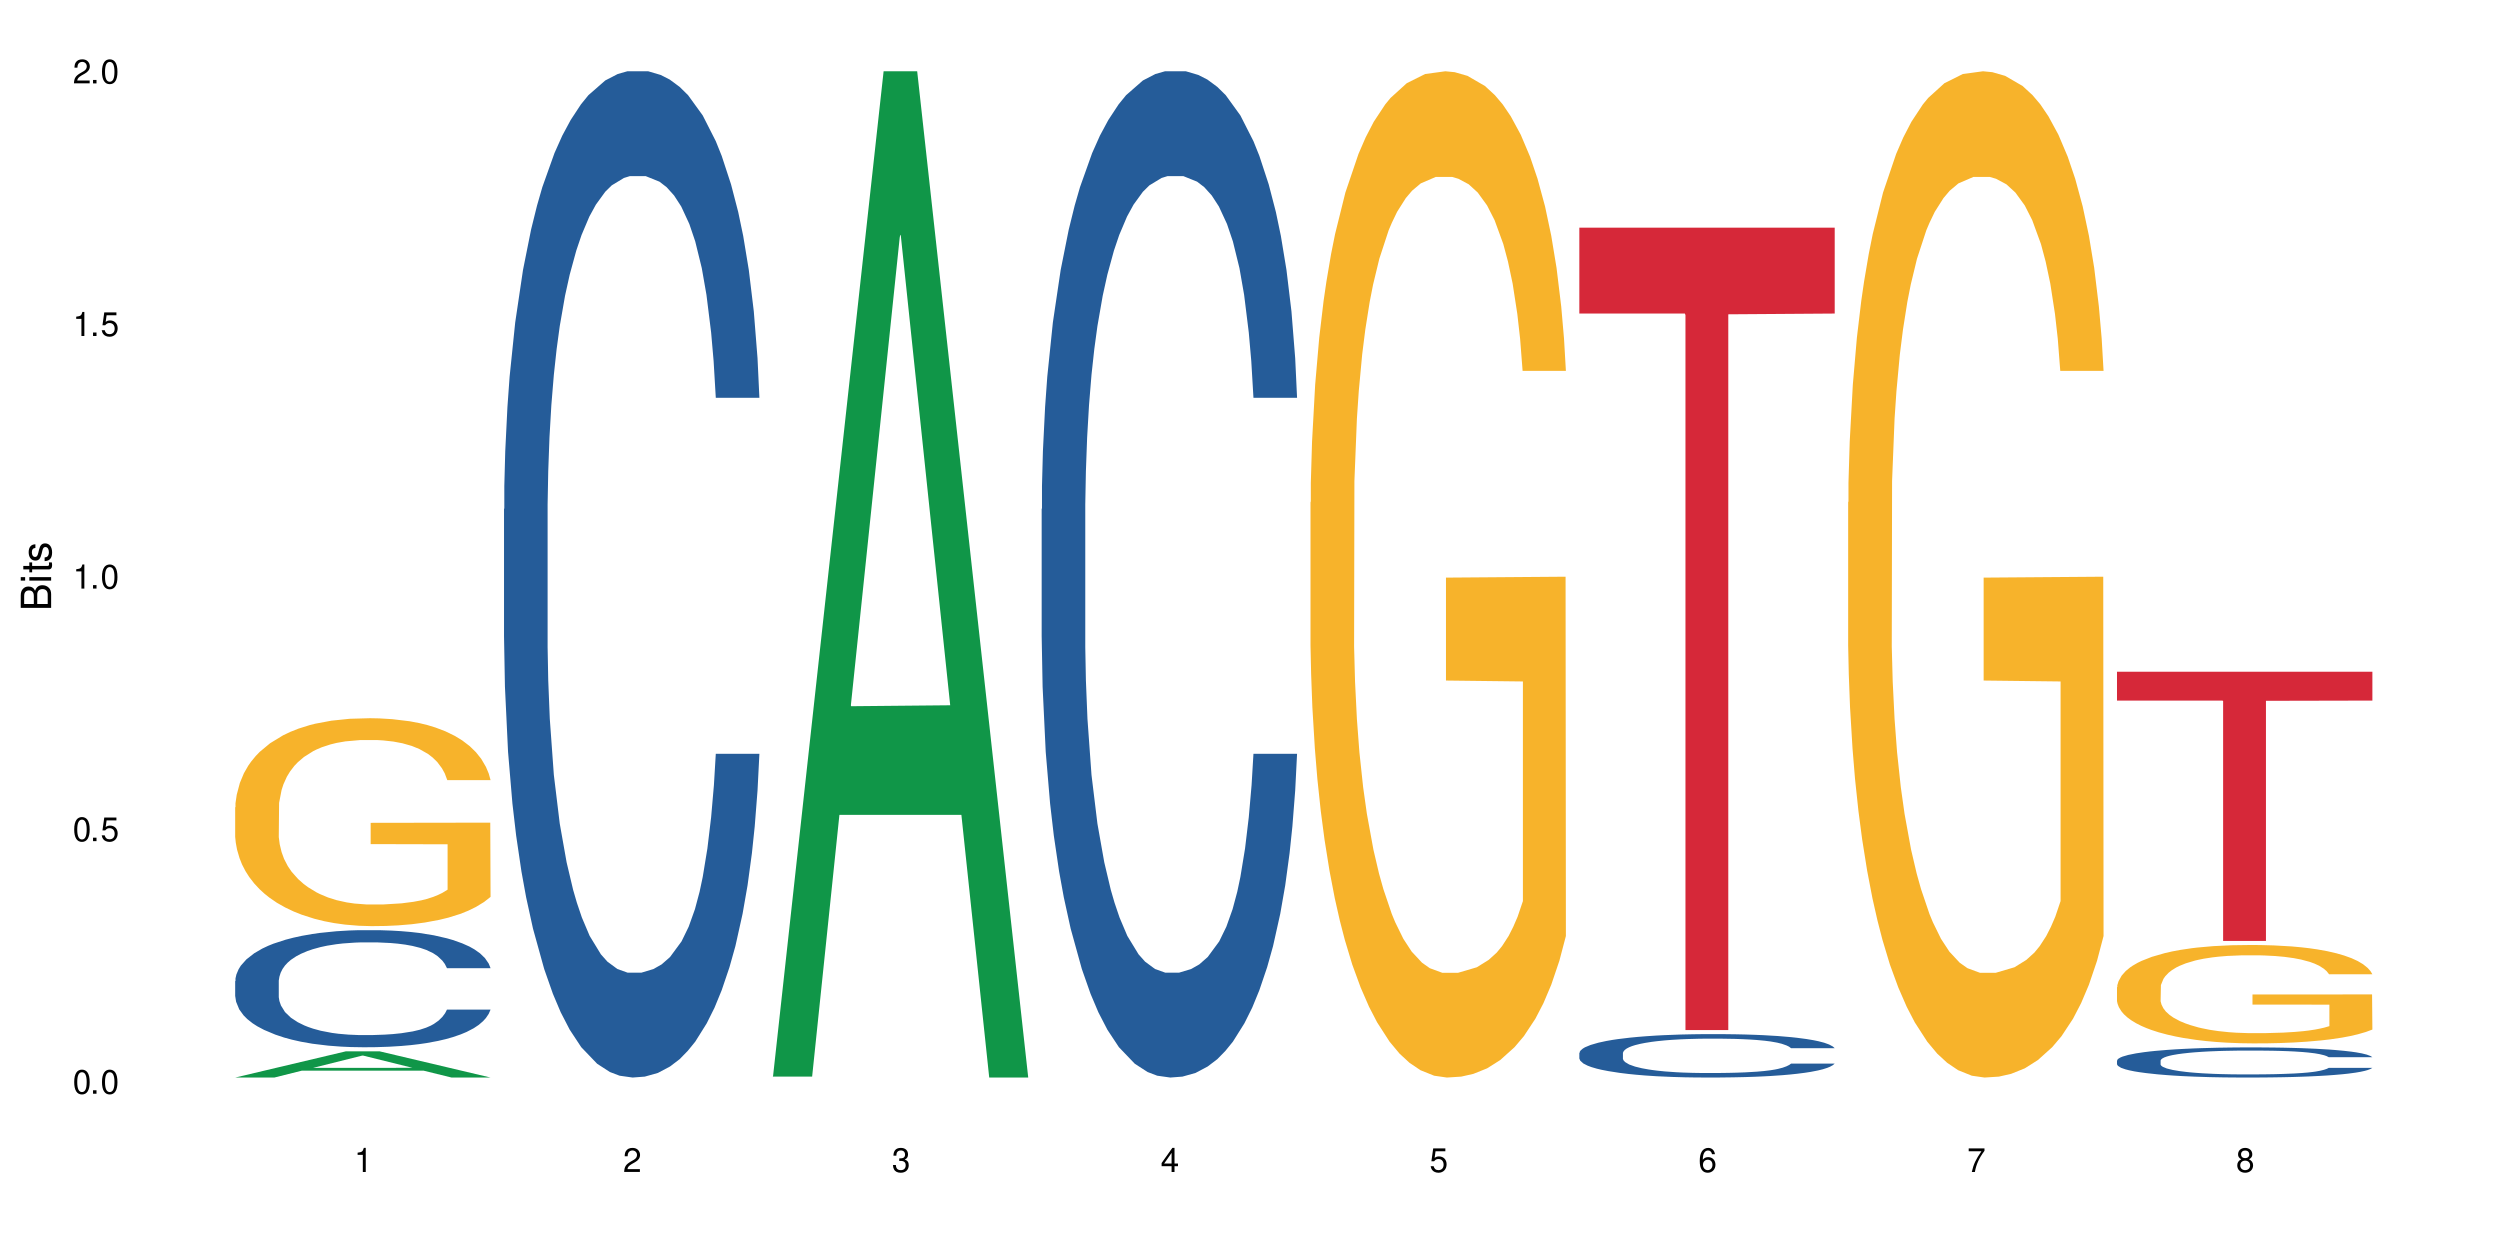 <?xml version="1.0" encoding="UTF-8"?>
<svg xmlns="http://www.w3.org/2000/svg" xmlns:xlink="http://www.w3.org/1999/xlink" width="720" height="360" viewBox="0 0 720 360">
<defs>
<g>
<g id="glyph-0-0">
</g>
<g id="glyph-0-1">
<path d="M 2.641 -6.938 C 2 -6.938 1.422 -6.656 1.078 -6.172 C 0.641 -5.562 0.406 -4.641 0.406 -3.359 C 0.406 -1.016 1.188 0.219 2.641 0.219 C 4.078 0.219 4.859 -1.016 4.859 -3.297 C 4.859 -4.641 4.656 -5.547 4.203 -6.172 C 3.844 -6.656 3.281 -6.938 2.641 -6.938 Z M 2.641 -6.188 C 3.547 -6.188 4 -5.25 4 -3.375 C 4 -1.406 3.562 -0.484 2.625 -0.484 C 1.734 -0.484 1.281 -1.438 1.281 -3.344 C 1.281 -5.25 1.734 -6.188 2.641 -6.188 Z M 2.641 -6.188 "/>
</g>
<g id="glyph-0-2">
<path d="M 1.828 -1 L 0.828 -1 L 0.828 0 L 1.828 0 Z M 1.828 -1 "/>
</g>
<g id="glyph-0-3">
<path d="M 4.562 -6.797 L 1.062 -6.797 L 0.547 -3.094 L 1.328 -3.094 C 1.719 -3.562 2.047 -3.734 2.578 -3.734 C 3.484 -3.734 4.062 -3.109 4.062 -2.094 C 4.062 -1.125 3.484 -0.531 2.578 -0.531 C 1.828 -0.531 1.375 -0.906 1.188 -1.672 L 0.328 -1.672 C 0.453 -1.109 0.547 -0.844 0.75 -0.594 C 1.125 -0.078 1.828 0.219 2.594 0.219 C 3.969 0.219 4.922 -0.781 4.922 -2.219 C 4.922 -3.562 4.031 -4.484 2.719 -4.484 C 2.25 -4.484 1.859 -4.359 1.469 -4.062 L 1.734 -5.969 L 4.562 -5.969 Z M 4.562 -6.797 "/>
</g>
<g id="glyph-0-4">
<path d="M 2.484 -4.938 L 2.484 0 L 3.328 0 L 3.328 -6.938 L 2.766 -6.938 C 2.469 -5.875 2.281 -5.734 0.984 -5.562 L 0.984 -4.938 Z M 2.484 -4.938 "/>
</g>
<g id="glyph-0-5">
<path d="M 4.859 -0.828 L 1.281 -0.828 C 1.359 -1.406 1.672 -1.781 2.5 -2.281 L 3.469 -2.828 C 4.406 -3.344 4.906 -4.062 4.906 -4.906 C 4.906 -5.484 4.672 -6.031 4.266 -6.406 C 3.859 -6.766 3.375 -6.938 2.719 -6.938 C 1.859 -6.938 1.219 -6.625 0.844 -6.031 C 0.609 -5.672 0.5 -5.234 0.484 -4.531 L 1.328 -4.531 C 1.359 -5.016 1.406 -5.281 1.531 -5.516 C 1.75 -5.938 2.188 -6.203 2.703 -6.203 C 3.469 -6.203 4.031 -5.641 4.031 -4.891 C 4.031 -4.344 3.719 -3.859 3.125 -3.516 L 2.234 -3 C 0.812 -2.172 0.406 -1.531 0.328 -0.016 L 4.859 -0.016 Z M 4.859 -0.828 "/>
</g>
<g id="glyph-0-6">
<path d="M 2.125 -3.188 L 2.578 -3.188 C 3.5 -3.188 3.984 -2.766 3.984 -1.922 C 3.984 -1.062 3.469 -0.531 2.594 -0.531 C 1.656 -0.531 1.203 -1 1.156 -2.016 L 0.312 -2.016 C 0.344 -1.453 0.438 -1.094 0.609 -0.781 C 0.953 -0.109 1.625 0.219 2.547 0.219 C 3.953 0.219 4.859 -0.625 4.859 -1.938 C 4.859 -2.828 4.516 -3.297 3.703 -3.594 C 4.344 -3.844 4.656 -4.328 4.656 -5.031 C 4.656 -6.219 3.875 -6.938 2.578 -6.938 C 1.203 -6.938 0.484 -6.172 0.453 -4.703 L 1.297 -4.703 C 1.312 -5.125 1.344 -5.359 1.453 -5.578 C 1.641 -5.969 2.062 -6.203 2.594 -6.203 C 3.344 -6.203 3.797 -5.75 3.797 -5 C 3.797 -4.516 3.609 -4.219 3.25 -4.047 C 3.016 -3.953 2.703 -3.922 2.125 -3.906 Z M 2.125 -3.188 "/>
</g>
<g id="glyph-0-7">
<path d="M 3.141 -1.672 L 3.141 0 L 3.984 0 L 3.984 -1.672 L 4.984 -1.672 L 4.984 -2.438 L 3.984 -2.438 L 3.984 -6.938 L 3.359 -6.938 L 0.266 -2.578 L 0.266 -1.672 Z M 3.141 -2.438 L 1 -2.438 L 3.141 -5.5 Z M 3.141 -2.438 "/>
</g>
<g id="glyph-0-8">
<path d="M 4.781 -5.125 C 4.609 -6.266 3.891 -6.938 2.844 -6.938 C 2.094 -6.938 1.422 -6.578 1.031 -5.953 C 0.594 -5.266 0.406 -4.422 0.406 -3.172 C 0.406 -2 0.578 -1.25 0.984 -0.641 C 1.359 -0.078 1.953 0.219 2.703 0.219 C 3.984 0.219 4.922 -0.75 4.922 -2.094 C 4.922 -3.375 4.062 -4.281 2.844 -4.281 C 2.172 -4.281 1.641 -4.031 1.281 -3.516 C 1.281 -5.234 1.828 -6.188 2.797 -6.188 C 3.391 -6.188 3.797 -5.797 3.938 -5.125 Z M 2.734 -3.531 C 3.547 -3.531 4.062 -2.953 4.062 -2.031 C 4.062 -1.156 3.484 -0.531 2.703 -0.531 C 1.922 -0.531 1.328 -1.188 1.328 -2.078 C 1.328 -2.938 1.906 -3.531 2.734 -3.531 Z M 2.734 -3.531 "/>
</g>
<g id="glyph-0-9">
<path d="M 4.984 -6.797 L 0.438 -6.797 L 0.438 -5.969 L 4.109 -5.969 C 2.5 -3.656 1.828 -2.234 1.328 0 L 2.219 0 C 2.594 -2.172 3.453 -4.047 4.984 -6.094 Z M 4.984 -6.797 "/>
</g>
<g id="glyph-0-10">
<path d="M 3.75 -3.656 C 4.469 -4.094 4.688 -4.438 4.688 -5.078 C 4.688 -6.172 3.844 -6.938 2.641 -6.938 C 1.438 -6.938 0.594 -6.172 0.594 -5.094 C 0.594 -4.438 0.812 -4.094 1.516 -3.656 C 0.734 -3.266 0.359 -2.703 0.359 -1.922 C 0.359 -0.656 1.281 0.219 2.641 0.219 C 3.984 0.219 4.922 -0.656 4.922 -1.922 C 4.922 -2.703 4.531 -3.266 3.75 -3.656 Z M 2.641 -6.188 C 3.359 -6.188 3.812 -5.75 3.812 -5.062 C 3.812 -4.406 3.344 -3.984 2.641 -3.984 C 1.922 -3.984 1.453 -4.406 1.453 -5.078 C 1.453 -5.75 1.922 -6.188 2.641 -6.188 Z M 2.641 -3.266 C 3.484 -3.266 4.062 -2.719 4.062 -1.906 C 4.062 -1.078 3.484 -0.531 2.625 -0.531 C 1.797 -0.531 1.219 -1.094 1.219 -1.906 C 1.219 -2.719 1.781 -3.266 2.641 -3.266 Z M 2.641 -3.266 "/>
</g>
<g id="glyph-1-0">
</g>
<g id="glyph-1-1">
<path d="M 0 -0.953 L 0 -4.891 C 0 -5.719 -0.234 -6.344 -0.734 -6.797 C -1.188 -7.234 -1.812 -7.469 -2.5 -7.469 C -3.547 -7.469 -4.188 -7 -4.625 -5.875 C -4.984 -6.688 -5.625 -7.094 -6.531 -7.094 C -7.172 -7.094 -7.734 -6.859 -8.141 -6.391 C -8.562 -5.922 -8.75 -5.344 -8.75 -4.5 L -8.75 -0.953 Z M -4.984 -2.062 L -7.766 -2.062 L -7.766 -4.219 C -7.766 -4.844 -7.688 -5.203 -7.453 -5.5 C -7.219 -5.812 -6.859 -5.969 -6.375 -5.969 C -5.891 -5.969 -5.531 -5.812 -5.297 -5.5 C -5.062 -5.203 -4.984 -4.844 -4.984 -4.219 Z M -0.984 -2.062 L -4 -2.062 L -4 -4.781 C -4 -5.766 -3.438 -6.359 -2.484 -6.359 C -1.547 -6.359 -0.984 -5.766 -0.984 -4.781 Z M -0.984 -2.062 "/>
</g>
<g id="glyph-1-2">
<path d="M -6.281 -1.797 L -6.281 -0.797 L 0 -0.797 L 0 -1.797 Z M -8.75 -1.797 L -8.75 -0.797 L -7.484 -0.797 L -7.484 -1.797 Z M -8.75 -1.797 "/>
</g>
<g id="glyph-1-3">
<path d="M -6.281 -3.047 L -6.281 -2.016 L -8.016 -2.016 L -8.016 -1.016 L -6.281 -1.016 L -6.281 -0.172 L -5.469 -0.172 L -5.469 -1.016 L -0.719 -1.016 C -0.078 -1.016 0.281 -1.453 0.281 -2.234 C 0.281 -2.5 0.25 -2.719 0.188 -3.047 L -0.641 -3.047 C -0.609 -2.906 -0.594 -2.766 -0.594 -2.562 C -0.594 -2.141 -0.719 -2.016 -1.156 -2.016 L -5.469 -2.016 L -5.469 -3.047 Z M -6.281 -3.047 "/>
</g>
<g id="glyph-1-4">
<path d="M -4.531 -5.25 C -5.766 -5.25 -6.469 -4.422 -6.469 -2.969 C -6.469 -1.516 -5.719 -0.562 -4.547 -0.562 C -3.562 -0.562 -3.094 -1.062 -2.734 -2.562 L -2.516 -3.484 C -2.344 -4.188 -2.094 -4.469 -1.641 -4.469 C -1.047 -4.469 -0.641 -3.875 -0.641 -3 C -0.641 -2.453 -0.797 -2 -1.062 -1.75 C -1.25 -1.594 -1.422 -1.531 -1.875 -1.469 L -1.875 -0.406 C -0.422 -0.453 0.281 -1.266 0.281 -2.922 C 0.281 -4.5 -0.5 -5.516 -1.719 -5.516 C -2.656 -5.516 -3.172 -4.984 -3.469 -3.734 L -3.703 -2.766 C -3.891 -1.953 -4.156 -1.609 -4.594 -1.609 C -5.188 -1.609 -5.547 -2.125 -5.547 -2.938 C -5.547 -3.75 -5.203 -4.172 -4.531 -4.203 Z M -4.531 -5.25 "/>
</g>
</g>
</defs>
<rect x="-72" y="-36" width="864" height="432" fill="rgb(100%, 100%, 100%)" fill-opacity="1"/>
<path fill-rule="nonzero" fill="rgb(6.275%, 58.824%, 28.235%)" fill-opacity="1" d="M 67.73 310.324 L 67.809 310.316 L 99.637 302.777 L 109.301 302.777 L 141.281 310.332 L 130.047 310.332 L 122.031 308.359 L 86.906 308.359 L 79.047 310.324 L 67.73 310.324 L 90.285 307.543 L 118.809 307.535 L 104.586 304.012 L 104.43 304.004 L 104.27 304.023 L 90.207 307.535 L 90.285 307.543 Z M 67.73 310.324 "/>
<path fill-rule="nonzero" fill="rgb(14.51%, 36.078%, 60%)" fill-opacity="1" d="M 67.73 282.562 L 67.82 282.531 L 67.82 281.793 L 68.09 280.621 L 68.719 279.141 L 69.344 278.125 L 70.961 276.305 L 73.203 274.551 L 75.535 273.191 L 77.238 272.391 L 78.766 271.773 L 82.262 270.633 L 84.504 270.051 L 86.926 269.523 L 89.887 269 L 92.039 268.691 L 96.883 268.199 L 100.469 267.984 L 103.25 267.891 L 109.262 267.891 L 112.848 268.016 L 115.449 268.168 L 118.32 268.414 L 120.742 268.691 L 124.957 269.371 L 128.727 270.234 L 130.43 270.727 L 133.121 271.684 L 135.184 272.605 L 136.617 273.41 L 138.234 274.551 L 139.668 275.938 L 140.746 277.508 L 141.281 278.832 L 128.727 278.832 L 128.098 277.602 L 127.379 276.645 L 126.035 275.383 L 124.688 274.488 L 122.805 273.594 L 121.102 273.008 L 118.77 272.422 L 116.707 272.051 L 114.555 271.773 L 112.488 271.59 L 108.543 271.406 L 103.969 271.406 L 102.266 271.469 L 98.766 271.715 L 96.883 271.93 L 94.191 272.359 L 92.309 272.762 L 90.066 273.379 L 88.539 273.902 L 86.656 274.703 L 85.312 275.414 L 83.785 276.43 L 82.891 277.199 L 82.082 278.062 L 81.363 279.082 L 80.828 280.16 L 80.469 281.301 L 80.289 282.41 L 80.289 287.188 L 80.469 288.297 L 80.918 289.59 L 82.082 291.473 L 83.785 293.105 L 85.762 294.398 L 87.645 295.324 L 88.719 295.754 L 90.156 296.25 L 92.398 296.863 L 95.629 297.48 L 97.512 297.727 L 100.383 297.973 L 103.34 298.098 L 107.289 298.098 L 110.785 297.973 L 113.117 297.82 L 115.539 297.574 L 118.859 297.051 L 120.922 296.559 L 122.715 295.973 L 124.062 295.387 L 124.957 294.891 L 126.305 293.938 L 127.379 292.891 L 128.188 291.809 L 128.727 290.762 L 141.281 290.762 L 140.746 291.996 L 139.938 293.195 L 139.129 294.09 L 137.875 295.168 L 136.441 296.125 L 134.375 297.203 L 132.672 297.914 L 130.43 298.684 L 128.367 299.27 L 126.125 299.793 L 122.805 300.41 L 120.652 300.719 L 118.32 300.996 L 115.539 301.242 L 112.043 301.457 L 108.273 301.582 L 104.777 301.613 L 101.008 301.551 L 98.227 301.426 L 94.551 301.148 L 89.977 300.594 L 86.656 300.008 L 84.055 299.422 L 81.812 298.809 L 79.301 297.973 L 76.074 296.617 L 74.098 295.57 L 72.754 294.707 L 71.23 293.504 L 70.152 292.426 L 68.898 290.699 L 68 288.512 L 67.73 286.816 Z M 67.73 282.562 "/>
<path fill-rule="nonzero" fill="rgb(96.863%, 70.196%, 16.863%)" fill-opacity="1" d="M 67.73 232.492 L 67.82 232.438 L 67.82 231.344 L 68.18 228.883 L 69.078 225.492 L 70.242 222.703 L 71.5 220.516 L 72.305 219.367 L 73.652 217.727 L 74.816 216.523 L 77.777 214.062 L 81.543 211.766 L 83.609 210.781 L 85.941 209.852 L 89.258 208.812 L 90.785 208.43 L 95.449 207.555 L 100.738 207.008 L 106.57 206.844 L 109.262 206.898 L 112.938 207.117 L 117.961 207.719 L 120.832 208.266 L 123.074 208.812 L 125.406 209.523 L 128.277 210.617 L 130.969 211.93 L 133.121 213.242 L 135.273 214.883 L 137.066 216.633 L 138.594 218.547 L 139.938 220.844 L 140.746 222.758 L 141.281 224.672 L 128.816 224.672 L 128.098 222.758 L 127.289 221.281 L 125.945 219.477 L 124.598 218.164 L 123.254 217.125 L 120.742 215.703 L 118.59 214.828 L 115.898 214.062 L 113.297 213.57 L 110.336 213.242 L 108.543 213.133 L 103.789 213.133 L 99.484 213.516 L 96.973 213.953 L 95.18 214.391 L 92.668 215.211 L 91.141 215.867 L 90.246 216.305 L 87.555 218 L 85.762 219.531 L 84.773 220.57 L 83.52 222.211 L 82.621 223.688 L 81.633 225.875 L 81.098 227.516 L 80.379 231.234 L 80.289 241.078 L 80.559 243.156 L 81.098 245.398 L 81.812 247.367 L 82.891 249.445 L 83.965 251.031 L 85.852 253.164 L 87.465 254.586 L 88.719 255.516 L 91.141 256.992 L 92.129 257.484 L 94.461 258.469 L 96.883 259.234 L 99.844 259.891 L 102.086 260.219 L 105.672 260.492 L 110.246 260.492 L 115.629 260.164 L 119.039 259.727 L 121.371 259.289 L 122.895 258.906 L 124.777 258.305 L 126.125 257.758 L 127.379 257.156 L 128.906 256.227 L 128.906 243.156 L 106.75 243.102 L 106.75 236.977 L 141.195 236.922 L 141.281 258.305 L 139.398 259.781 L 137.066 261.203 L 134.824 262.297 L 132.492 263.227 L 129.176 264.266 L 126.484 264.922 L 122.355 265.688 L 118.59 266.18 L 114.645 266.508 L 111.145 266.672 L 107.02 266.727 L 103.34 266.617 L 99.395 266.289 L 96.254 265.852 L 93.383 265.305 L 90.516 264.594 L 86.926 263.445 L 84.594 262.516 L 82.172 261.367 L 79.75 260 L 77.598 258.523 L 76.164 257.375 L 74.727 256.062 L 73.203 254.422 L 71.766 252.562 L 70.691 250.867 L 69.703 248.953 L 68.988 247.148 L 68.27 244.688 L 67.91 242.719 L 67.73 241.023 Z M 67.73 232.492 "/>
<path fill-rule="nonzero" fill="rgb(14.51%, 36.078%, 60%)" fill-opacity="1" d="M 145.156 146.621 L 145.242 146.355 L 145.242 140 L 145.512 129.934 L 146.141 117.215 L 146.77 108.477 L 148.383 92.844 L 150.625 77.746 L 152.957 66.09 L 154.664 59.203 L 156.188 53.902 L 159.684 44.102 L 161.93 39.07 L 164.352 34.566 L 167.309 30.062 L 169.461 27.414 L 174.305 23.176 L 177.895 21.32 L 180.676 20.527 L 186.684 20.527 L 190.273 21.586 L 192.875 22.91 L 195.742 25.031 L 198.164 27.414 L 202.383 33.242 L 206.148 40.66 L 207.852 44.898 L 210.543 53.109 L 212.605 61.055 L 214.043 67.945 L 215.656 77.746 L 217.094 89.668 L 218.168 103.176 L 218.707 114.566 L 206.148 114.566 L 205.52 103.973 L 204.805 95.758 L 203.457 84.898 L 202.113 77.215 L 200.23 69.535 L 198.523 64.5 L 196.191 59.469 L 194.129 56.289 L 191.977 53.902 L 189.914 52.316 L 185.969 50.727 L 181.391 50.727 L 179.688 51.254 L 176.191 53.375 L 174.305 55.23 L 171.613 58.938 L 169.73 62.383 L 167.488 67.68 L 165.965 72.184 L 164.082 79.07 L 162.734 85.164 L 161.211 93.906 L 160.312 100.527 L 159.508 107.945 L 158.789 116.688 L 158.25 125.957 L 157.891 135.762 L 157.711 145.297 L 157.711 186.355 L 157.891 195.895 L 158.34 207.02 L 159.508 223.18 L 161.211 237.219 L 163.184 248.344 L 165.066 256.293 L 166.145 260 L 167.578 264.238 L 169.82 269.535 L 173.051 274.836 L 174.934 276.953 L 177.805 279.074 L 180.766 280.133 L 184.711 280.133 L 188.211 279.074 L 190.543 277.75 L 192.965 275.629 L 196.281 271.125 L 198.344 266.887 L 200.141 261.855 L 201.484 256.82 L 202.383 252.582 L 203.727 244.371 L 204.805 235.363 L 205.609 226.094 L 206.148 217.086 L 218.707 217.086 L 218.168 227.684 L 217.359 238.012 L 216.555 245.695 L 215.297 254.969 L 213.863 263.18 L 211.801 272.449 L 210.094 278.543 L 207.852 285.168 L 205.789 290.199 L 203.547 294.703 L 200.23 300 L 198.074 302.648 L 195.742 305.035 L 192.965 307.152 L 189.465 309.008 L 185.699 310.066 L 182.199 310.332 L 178.434 309.801 L 175.652 308.742 L 171.973 306.359 L 167.398 301.59 L 164.082 296.559 L 161.48 291.523 L 159.238 286.227 L 156.727 279.074 L 153.496 267.418 L 151.523 258.41 L 150.176 250.992 L 148.652 240.664 L 147.574 231.391 L 146.32 216.555 L 145.422 197.746 L 145.156 183.18 Z M 145.156 146.621 "/>
<path fill-rule="nonzero" fill="rgb(6.275%, 58.824%, 28.235%)" fill-opacity="1" d="M 222.578 310.059 L 222.656 309.789 L 254.48 20.527 L 264.148 20.527 L 296.129 310.332 L 284.895 310.332 L 276.879 234.684 L 241.75 234.684 L 233.895 310.059 L 222.578 310.059 L 245.129 203.391 L 273.656 203.117 L 259.434 67.875 L 259.273 67.602 L 259.117 68.418 L 245.051 203.117 L 245.129 203.391 Z M 222.578 310.059 "/>
<path fill-rule="nonzero" fill="rgb(14.51%, 36.078%, 60%)" fill-opacity="1" d="M 300 146.621 L 300.09 146.355 L 300.09 140 L 300.359 129.934 L 300.988 117.215 L 301.617 108.477 L 303.23 92.844 L 305.473 77.746 L 307.805 66.09 L 309.508 59.203 L 311.035 53.902 L 314.531 44.102 L 316.773 39.07 L 319.195 34.566 L 322.156 30.062 L 324.309 27.414 L 329.152 23.176 L 332.742 21.32 L 335.52 20.527 L 341.531 20.527 L 345.117 21.586 L 347.719 22.91 L 350.59 25.031 L 353.012 27.414 L 357.227 33.242 L 360.996 40.66 L 362.699 44.898 L 365.391 53.109 L 367.453 61.055 L 368.891 67.945 L 370.504 77.746 L 371.938 89.668 L 373.016 103.176 L 373.555 114.566 L 360.996 114.566 L 360.367 103.973 L 359.648 95.758 L 358.305 84.898 L 356.961 77.215 L 355.074 69.535 L 353.371 64.5 L 351.039 59.469 L 348.977 56.289 L 346.824 53.902 L 344.762 52.316 L 340.812 50.727 L 336.238 50.727 L 334.535 51.254 L 331.035 53.375 L 329.152 55.23 L 326.461 58.938 L 324.578 62.383 L 322.336 67.68 L 320.812 72.184 L 318.926 79.07 L 317.582 85.164 L 316.059 93.906 L 315.16 100.527 L 314.352 107.945 L 313.637 116.688 L 313.098 125.957 L 312.738 135.762 L 312.559 145.297 L 312.559 186.355 L 312.738 195.895 L 313.188 207.02 L 314.352 223.18 L 316.059 237.219 L 318.031 248.344 L 319.914 256.293 L 320.992 260 L 322.426 264.238 L 324.668 269.535 L 327.898 274.836 L 329.781 276.953 L 332.652 279.074 L 335.609 280.133 L 339.559 280.133 L 343.055 279.074 L 345.387 277.75 L 347.809 275.629 L 351.129 271.125 L 353.191 266.887 L 354.984 261.855 L 356.332 256.82 L 357.227 252.582 L 358.574 244.371 L 359.648 235.363 L 360.457 226.094 L 360.996 217.086 L 373.555 217.086 L 373.016 227.684 L 372.207 238.012 L 371.402 245.695 L 370.145 254.969 L 368.711 263.18 L 366.645 272.449 L 364.941 278.543 L 362.699 285.168 L 360.637 290.199 L 358.395 294.703 L 355.074 300 L 352.922 302.648 L 350.59 305.035 L 347.809 307.152 L 344.312 309.008 L 340.543 310.066 L 337.047 310.332 L 333.277 309.801 L 330.5 308.742 L 326.82 306.359 L 322.246 301.59 L 318.926 296.559 L 316.324 291.523 L 314.082 286.227 L 311.57 279.074 L 308.344 267.418 L 306.371 258.41 L 305.023 250.992 L 303.5 240.664 L 302.422 231.391 L 301.168 216.555 L 300.27 197.746 L 300 183.18 Z M 300 146.621 "/>
<path fill-rule="nonzero" fill="rgb(96.863%, 70.196%, 16.863%)" fill-opacity="1" d="M 377.426 144.652 L 377.516 144.387 L 377.516 139.094 L 377.871 127.184 L 378.77 110.777 L 379.938 97.277 L 381.191 86.691 L 382 81.133 L 383.344 73.195 L 384.512 67.371 L 387.469 55.461 L 391.238 44.348 L 393.301 39.582 L 395.633 35.082 L 398.953 30.055 L 400.477 28.203 L 405.141 23.965 L 410.434 21.32 L 416.262 20.527 L 418.953 20.789 L 422.633 21.848 L 427.656 24.762 L 430.527 27.406 L 432.77 30.055 L 435.102 33.496 L 437.969 38.789 L 440.66 45.141 L 442.812 51.492 L 444.969 59.43 L 446.762 67.902 L 448.285 77.164 L 449.633 88.281 L 450.438 97.543 L 450.977 106.805 L 438.508 106.805 L 437.789 97.543 L 436.984 90.398 L 435.637 81.664 L 434.293 75.312 L 432.949 70.281 L 430.438 63.402 L 428.281 59.168 L 425.594 55.461 L 422.992 53.078 L 420.031 51.492 L 418.238 50.961 L 413.484 50.961 L 409.176 52.816 L 406.664 54.934 L 404.871 57.051 L 402.359 61.02 L 400.836 64.195 L 399.938 66.312 L 397.246 74.516 L 395.453 81.93 L 394.469 86.957 L 393.211 94.898 L 392.312 102.043 L 391.328 112.629 L 390.789 120.57 L 390.07 138.566 L 389.98 186.207 L 390.25 196.262 L 390.789 207.113 L 391.508 216.641 L 392.582 226.699 L 393.66 234.375 L 395.543 244.695 L 397.156 251.578 L 398.414 256.078 L 400.836 263.223 L 401.82 265.605 L 404.156 270.367 L 406.574 274.074 L 409.535 277.25 L 411.777 278.836 L 415.367 280.16 L 419.941 280.16 L 425.324 278.574 L 428.73 276.457 L 431.062 274.34 L 432.59 272.484 L 434.473 269.574 L 435.816 266.926 L 437.074 264.016 L 438.598 259.516 L 438.598 196.262 L 416.441 195.996 L 416.441 166.355 L 450.887 166.09 L 450.977 269.574 L 449.094 276.719 L 446.762 283.602 L 444.52 288.895 L 442.188 293.395 L 438.867 298.422 L 436.176 301.598 L 432.051 305.305 L 428.281 307.688 L 424.336 309.273 L 420.84 310.066 L 416.711 310.332 L 413.035 309.805 L 409.086 308.215 L 405.949 306.098 L 403.078 303.453 L 400.207 300.012 L 396.621 294.453 L 394.289 289.953 L 391.867 284.395 L 389.445 277.777 L 387.293 270.633 L 385.855 265.074 L 384.422 258.723 L 382.895 250.781 L 381.461 241.785 L 380.383 233.578 L 379.398 224.316 L 378.68 215.582 L 377.961 203.672 L 377.605 194.145 L 377.426 185.941 Z M 377.426 144.652 "/>
<path fill-rule="nonzero" fill="rgb(14.51%, 36.078%, 60%)" fill-opacity="1" d="M 454.848 303.27 L 454.938 303.258 L 454.938 302.984 L 455.207 302.551 L 455.836 302.004 L 456.461 301.625 L 458.078 300.953 L 460.32 300.301 L 462.652 299.797 L 464.355 299.5 L 465.879 299.273 L 469.379 298.848 L 471.621 298.633 L 474.043 298.438 L 477.004 298.242 L 479.156 298.129 L 484 297.945 L 487.586 297.867 L 490.367 297.832 L 496.379 297.832 L 499.965 297.879 L 502.566 297.934 L 505.438 298.027 L 507.859 298.129 L 512.074 298.379 L 515.844 298.699 L 517.547 298.883 L 520.238 299.238 L 522.301 299.582 L 523.734 299.879 L 525.352 300.301 L 526.785 300.816 L 527.863 301.398 L 528.398 301.887 L 515.844 301.887 L 515.215 301.43 L 514.496 301.078 L 513.152 300.609 L 511.805 300.277 L 509.922 299.945 L 508.219 299.73 L 505.887 299.512 L 503.824 299.375 L 501.672 299.273 L 499.605 299.203 L 495.66 299.137 L 491.086 299.137 L 489.383 299.156 L 485.883 299.25 L 484 299.328 L 481.309 299.488 L 479.426 299.637 L 477.184 299.867 L 475.656 300.059 L 473.773 300.359 L 472.43 300.621 L 470.902 300.996 L 470.008 301.281 L 469.199 301.602 L 468.48 301.98 L 467.945 302.379 L 467.586 302.801 L 467.406 303.215 L 467.406 304.984 L 467.586 305.395 L 468.035 305.875 L 469.199 306.574 L 470.902 307.18 L 472.879 307.66 L 474.762 308 L 475.836 308.16 L 477.273 308.344 L 479.516 308.574 L 482.742 308.801 L 484.629 308.895 L 487.496 308.984 L 490.457 309.031 L 494.406 309.031 L 497.902 308.984 L 500.234 308.926 L 502.656 308.836 L 505.977 308.641 L 508.039 308.457 L 509.832 308.242 L 511.18 308.023 L 512.074 307.84 L 513.422 307.488 L 514.496 307.098 L 515.305 306.699 L 515.844 306.309 L 528.398 306.309 L 527.863 306.766 L 527.055 307.215 L 526.246 307.543 L 524.992 307.945 L 523.555 308.297 L 521.492 308.699 L 519.789 308.961 L 517.547 309.246 L 515.484 309.465 L 513.242 309.66 L 509.922 309.887 L 507.77 310 L 505.438 310.105 L 502.656 310.195 L 499.16 310.273 L 495.391 310.32 L 491.895 310.332 L 488.125 310.309 L 485.344 310.266 L 481.668 310.16 L 477.094 309.957 L 473.773 309.738 L 471.172 309.52 L 468.93 309.293 L 466.418 308.984 L 463.191 308.48 L 461.215 308.094 L 459.871 307.773 L 458.348 307.328 L 457.27 306.926 L 456.016 306.289 L 455.117 305.477 L 454.848 304.848 Z M 454.848 303.27 "/>
<path fill-rule="nonzero" fill="rgb(83.922%, 15.686%, 22.353%)" fill-opacity="1" d="M 454.848 65.562 L 528.398 65.562 L 528.398 90.301 L 497.746 90.52 L 497.746 296.668 L 485.414 296.668 L 485.414 90.734 L 485.234 90.301 L 454.848 90.301 Z M 454.848 65.562 "/>
<path fill-rule="nonzero" fill="rgb(96.863%, 70.196%, 16.863%)" fill-opacity="1" d="M 532.27 144.652 L 532.359 144.387 L 532.359 139.094 L 532.719 127.184 L 533.617 110.777 L 534.781 97.277 L 536.039 86.691 L 536.844 81.133 L 538.191 73.195 L 539.355 67.371 L 542.316 55.461 L 546.086 44.348 L 548.148 39.582 L 550.48 35.082 L 553.797 30.055 L 555.324 28.203 L 559.988 23.965 L 565.281 21.32 L 571.109 20.527 L 573.801 20.789 L 577.48 21.848 L 582.5 24.762 L 585.371 27.406 L 587.613 30.055 L 589.945 33.496 L 592.816 38.789 L 595.508 45.141 L 597.66 51.492 L 599.812 59.43 L 601.609 67.902 L 603.133 77.164 L 604.477 88.281 L 605.285 97.543 L 605.824 106.805 L 593.355 106.805 L 592.637 97.543 L 591.832 90.398 L 590.484 81.664 L 589.141 75.312 L 587.793 70.281 L 585.281 63.402 L 583.129 59.168 L 580.438 55.461 L 577.836 53.078 L 574.879 51.492 L 573.082 50.961 L 568.328 50.961 L 564.023 52.816 L 561.512 54.934 L 559.719 57.051 L 557.207 61.02 L 555.684 64.195 L 554.785 66.312 L 552.094 74.516 L 550.301 81.93 L 549.312 86.957 L 548.059 94.898 L 547.16 102.043 L 546.176 112.629 L 545.637 120.57 L 544.918 138.566 L 544.828 186.207 L 545.098 196.262 L 545.637 207.113 L 546.355 216.641 L 547.43 226.699 L 548.508 234.375 L 550.391 244.695 L 552.004 251.578 L 553.262 256.078 L 555.684 263.223 L 556.668 265.605 L 559 270.367 L 561.422 274.074 L 564.383 277.25 L 566.625 278.836 L 570.215 280.16 L 574.789 280.16 L 580.168 278.574 L 583.578 276.457 L 585.91 274.34 L 587.434 272.484 L 589.32 269.574 L 590.664 266.926 L 591.922 264.016 L 593.445 259.516 L 593.445 196.262 L 571.289 195.996 L 571.289 166.355 L 605.734 166.09 L 605.824 269.574 L 603.941 276.719 L 601.609 283.602 L 599.363 288.895 L 597.031 293.395 L 593.715 298.422 L 591.023 301.598 L 586.898 305.305 L 583.129 307.688 L 579.184 309.273 L 575.684 310.066 L 571.559 310.332 L 567.883 309.805 L 563.934 308.215 L 560.797 306.098 L 557.926 303.453 L 555.055 300.012 L 551.465 294.453 L 549.133 289.953 L 546.711 284.395 L 544.289 277.777 L 542.137 270.633 L 540.703 265.074 L 539.266 258.723 L 537.742 250.781 L 536.309 241.785 L 535.23 233.578 L 534.246 224.316 L 533.527 215.582 L 532.809 203.672 L 532.449 194.145 L 532.27 185.941 Z M 532.27 144.652 "/>
<path fill-rule="nonzero" fill="rgb(14.51%, 36.078%, 60%)" fill-opacity="1" d="M 609.695 305.434 L 609.785 305.426 L 609.785 305.234 L 610.055 304.934 L 610.68 304.555 L 611.309 304.293 L 612.922 303.824 L 615.164 303.371 L 617.5 303.023 L 619.203 302.816 L 620.727 302.66 L 624.227 302.367 L 626.469 302.215 L 628.891 302.082 L 631.852 301.945 L 634.004 301.867 L 638.848 301.738 L 642.434 301.684 L 645.215 301.66 L 651.223 301.66 L 654.812 301.691 L 657.414 301.73 L 660.285 301.797 L 662.707 301.867 L 666.922 302.043 L 670.688 302.262 L 672.395 302.391 L 675.086 302.637 L 677.148 302.875 L 678.582 303.078 L 680.195 303.371 L 681.633 303.73 L 682.707 304.133 L 683.246 304.477 L 670.688 304.477 L 670.062 304.156 L 669.344 303.91 L 667.996 303.586 L 666.652 303.355 L 664.77 303.129 L 663.066 302.977 L 660.734 302.824 L 658.668 302.73 L 656.516 302.66 L 654.453 302.613 L 650.508 302.566 L 645.934 302.566 L 644.227 302.582 L 640.73 302.645 L 638.848 302.699 L 636.156 302.809 L 634.273 302.914 L 632.027 303.07 L 630.504 303.207 L 628.621 303.414 L 627.273 303.594 L 625.75 303.855 L 624.852 304.055 L 624.047 304.277 L 623.328 304.539 L 622.789 304.816 L 622.43 305.109 L 622.254 305.395 L 622.254 306.621 L 622.43 306.906 L 622.879 307.242 L 624.047 307.727 L 625.75 308.145 L 627.723 308.477 L 629.605 308.715 L 630.684 308.828 L 632.117 308.953 L 634.363 309.113 L 637.59 309.27 L 639.473 309.332 L 642.344 309.398 L 645.305 309.43 L 649.25 309.43 L 652.75 309.398 L 655.082 309.359 L 657.504 309.293 L 660.82 309.16 L 662.887 309.031 L 664.68 308.883 L 666.023 308.73 L 666.922 308.605 L 668.266 308.359 L 669.344 308.09 L 670.152 307.812 L 670.688 307.543 L 683.246 307.543 L 682.707 307.859 L 681.902 308.168 L 681.094 308.398 L 679.84 308.676 L 678.402 308.922 L 676.34 309.199 L 674.637 309.383 L 672.395 309.578 L 670.332 309.73 L 668.086 309.863 L 664.77 310.023 L 662.617 310.102 L 660.285 310.176 L 657.504 310.238 L 654.004 310.293 L 650.238 310.324 L 646.738 310.332 L 642.973 310.316 L 640.191 310.285 L 636.516 310.215 L 631.941 310.07 L 628.621 309.922 L 626.02 309.77 L 623.777 309.609 L 621.266 309.398 L 618.035 309.047 L 616.062 308.777 L 614.719 308.559 L 613.191 308.246 L 612.117 307.969 L 610.859 307.527 L 609.965 306.965 L 609.695 306.527 Z M 609.695 305.434 "/>
<path fill-rule="nonzero" fill="rgb(96.863%, 70.196%, 16.863%)" fill-opacity="1" d="M 609.695 284.293 L 609.785 284.266 L 609.785 283.75 L 610.145 282.586 L 611.039 280.98 L 612.207 279.66 L 613.461 278.625 L 614.27 278.082 L 615.613 277.305 L 616.781 276.734 L 619.742 275.57 L 623.508 274.484 L 625.57 274.016 L 627.902 273.578 L 631.223 273.086 L 632.746 272.902 L 637.41 272.488 L 642.703 272.23 L 648.535 272.152 L 651.223 272.18 L 654.902 272.281 L 659.926 272.566 L 662.797 272.828 L 665.039 273.086 L 667.371 273.422 L 670.242 273.938 L 672.93 274.559 L 675.086 275.184 L 677.238 275.957 L 679.031 276.785 L 680.555 277.691 L 681.902 278.781 L 682.707 279.688 L 683.246 280.59 L 670.777 280.59 L 670.062 279.688 L 669.254 278.988 L 667.91 278.133 L 666.562 277.512 L 665.219 277.02 L 662.707 276.348 L 660.555 275.934 L 657.863 275.57 L 655.262 275.336 L 652.301 275.184 L 650.508 275.129 L 645.754 275.129 L 641.449 275.312 L 638.938 275.52 L 637.141 275.727 L 634.629 276.113 L 633.105 276.426 L 632.207 276.633 L 629.52 277.434 L 627.723 278.16 L 626.738 278.648 L 625.48 279.426 L 624.586 280.125 L 623.598 281.16 L 623.059 281.938 L 622.344 283.699 L 622.254 288.355 L 622.52 289.34 L 623.059 290.402 L 623.777 291.332 L 624.852 292.316 L 625.93 293.066 L 627.812 294.078 L 629.43 294.75 L 630.684 295.191 L 633.105 295.891 L 634.094 296.121 L 636.426 296.59 L 638.848 296.949 L 641.805 297.262 L 644.047 297.418 L 647.637 297.547 L 652.211 297.547 L 657.594 297.391 L 661 297.184 L 663.332 296.977 L 664.859 296.797 L 666.742 296.512 L 668.086 296.25 L 669.344 295.969 L 670.867 295.527 L 670.867 289.34 L 648.715 289.316 L 648.715 286.414 L 683.156 286.391 L 683.246 296.512 L 681.363 297.211 L 679.031 297.883 L 676.789 298.398 L 674.457 298.84 L 671.137 299.332 L 668.445 299.645 L 664.32 300.004 L 660.555 300.238 L 656.605 300.395 L 653.109 300.473 L 648.98 300.496 L 645.305 300.445 L 641.359 300.289 L 638.219 300.082 L 635.348 299.824 L 632.477 299.488 L 628.891 298.945 L 626.559 298.504 L 624.137 297.961 L 621.715 297.312 L 619.562 296.613 L 618.125 296.07 L 616.691 295.449 L 615.164 294.672 L 613.73 293.793 L 612.656 292.992 L 611.668 292.086 L 610.949 291.23 L 610.234 290.066 L 609.875 289.133 L 609.695 288.332 Z M 609.695 284.293 "/>
<path fill-rule="nonzero" fill="rgb(83.922%, 15.686%, 22.353%)" fill-opacity="1" d="M 609.695 193.465 L 683.246 193.465 L 683.246 201.766 L 652.594 201.836 L 652.594 270.988 L 640.258 270.988 L 640.258 201.91 L 640.082 201.766 L 609.695 201.766 Z M 609.695 193.465 "/>
<g fill="rgb(0%, 0%, 0%)" fill-opacity="1">
<use xlink:href="#glyph-0-1" x="20.965" y="314.993"/>
<use xlink:href="#glyph-0-2" x="25.965" y="314.993"/>
<use xlink:href="#glyph-0-1" x="28.965" y="314.993"/>
</g>
<g fill="rgb(0%, 0%, 0%)" fill-opacity="1">
<use xlink:href="#glyph-0-1" x="20.965" y="242.251"/>
<use xlink:href="#glyph-0-2" x="25.965" y="242.251"/>
<use xlink:href="#glyph-0-3" x="28.965" y="242.251"/>
</g>
<g fill="rgb(0%, 0%, 0%)" fill-opacity="1">
<use xlink:href="#glyph-0-4" x="20.965" y="169.509"/>
<use xlink:href="#glyph-0-2" x="25.965" y="169.509"/>
<use xlink:href="#glyph-0-1" x="28.965" y="169.509"/>
</g>
<g fill="rgb(0%, 0%, 0%)" fill-opacity="1">
<use xlink:href="#glyph-0-4" x="20.965" y="96.767"/>
<use xlink:href="#glyph-0-2" x="25.965" y="96.767"/>
<use xlink:href="#glyph-0-3" x="28.965" y="96.767"/>
</g>
<g fill="rgb(0%, 0%, 0%)" fill-opacity="1">
<use xlink:href="#glyph-0-5" x="20.965" y="24.024"/>
<use xlink:href="#glyph-0-2" x="25.965" y="24.024"/>
<use xlink:href="#glyph-0-1" x="28.965" y="24.024"/>
</g>
<g fill="rgb(0%, 0%, 0%)" fill-opacity="1">
<use xlink:href="#glyph-0-4" x="102.008" y="337.532"/>
</g>
<g fill="rgb(0%, 0%, 0%)" fill-opacity="1">
<use xlink:href="#glyph-0-5" x="179.43" y="337.532"/>
</g>
<g fill="rgb(0%, 0%, 0%)" fill-opacity="1">
<use xlink:href="#glyph-0-6" x="256.855" y="337.532"/>
</g>
<g fill="rgb(0%, 0%, 0%)" fill-opacity="1">
<use xlink:href="#glyph-0-7" x="334.277" y="337.532"/>
</g>
<g fill="rgb(0%, 0%, 0%)" fill-opacity="1">
<use xlink:href="#glyph-0-3" x="411.699" y="337.532"/>
</g>
<g fill="rgb(0%, 0%, 0%)" fill-opacity="1">
<use xlink:href="#glyph-0-8" x="489.125" y="337.532"/>
</g>
<g fill="rgb(0%, 0%, 0%)" fill-opacity="1">
<use xlink:href="#glyph-0-9" x="566.547" y="337.532"/>
</g>
<g fill="rgb(0%, 0%, 0%)" fill-opacity="1">
<use xlink:href="#glyph-0-10" x="643.969" y="337.532"/>
</g>
<g fill="rgb(0%, 0%, 0%)" fill-opacity="1">
<use xlink:href="#glyph-1-1" x="14.725" y="176.012"/>
<use xlink:href="#glyph-1-2" x="14.725" y="168.012"/>
<use xlink:href="#glyph-1-3" x="14.725" y="165.012"/>
<use xlink:href="#glyph-1-4" x="14.725" y="162.012"/>
</g>
</svg>
